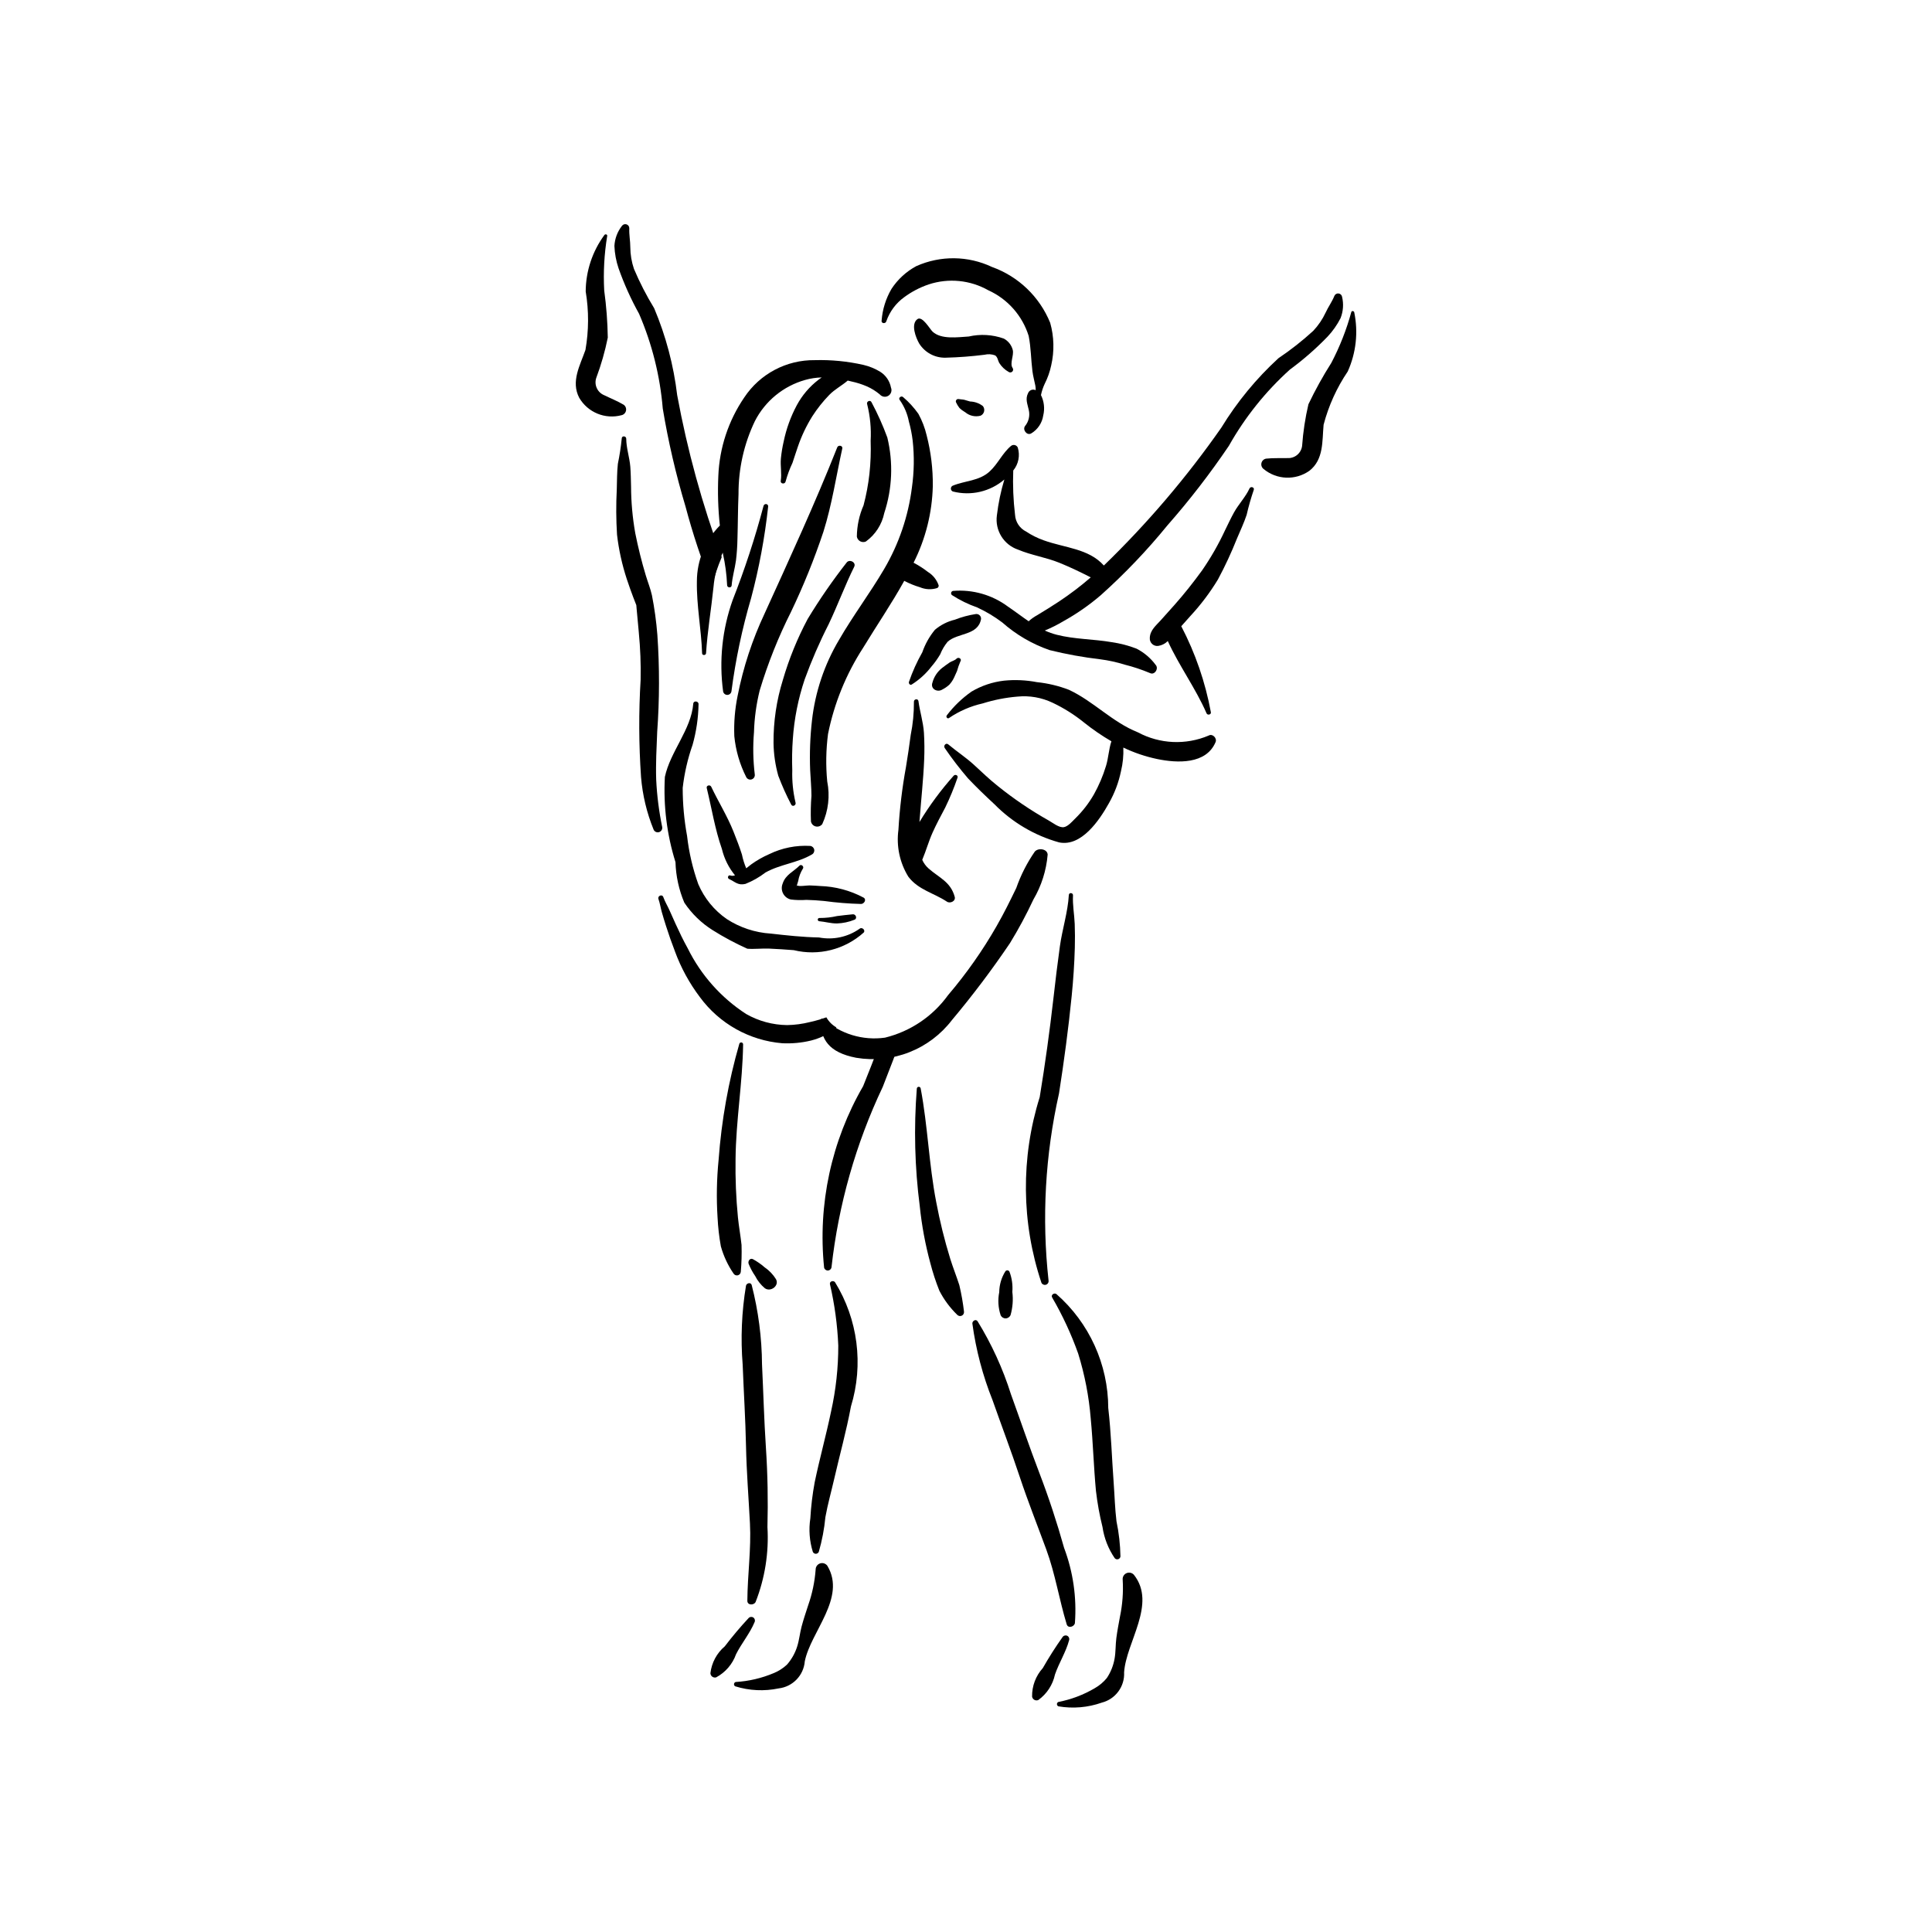 <?xml version="1.0" encoding="UTF-8"?>
<!-- Uploaded to: ICON Repo, www.iconrepo.com, Generator: ICON Repo Mixer Tools -->
<svg fill="#000000" width="800px" height="800px" version="1.1" viewBox="144 144 512 512" xmlns="http://www.w3.org/2000/svg">
 <g>
  <path d="m371.78 390.14c-3.121 2.191-6.996 3.019-10.738 2.297-4.262-0.078-8.586-0.547-12.812-1.031v0.004c-4.141-0.266-8.145-1.59-11.625-3.848-3.34-2.309-5.957-5.516-7.551-9.25-1.48-4.133-2.477-8.422-2.973-12.781-0.773-4.199-1.16-8.461-1.16-12.734 0.445-3.891 1.324-7.719 2.621-11.41 0.988-3.512 1.52-7.137 1.578-10.781 0.02-0.844-1.324-0.992-1.395-0.133-0.555 6.891-6.09 12.668-7.531 19.43h0.004c-0.422 7.629 0.531 15.277 2.812 22.57 0.109 3.691 0.906 7.332 2.34 10.734 1.957 2.926 4.512 5.41 7.492 7.281 2.953 1.859 6.031 3.508 9.211 4.934 1.895 0.141 3.848-0.109 5.754-0.035 2.188 0.082 4.363 0.258 6.547 0.414 6.574 1.602 13.512-0.148 18.543-4.672 0.539-0.637-0.48-1.562-1.117-0.988z"/>
  <path d="m421.64 370.48c-0.07-1.512-2.457-1.879-3.398-0.809v-0.004c-2.062 2.981-3.715 6.227-4.91 9.645-1.633 3.387-3.293 6.75-5.18 10.039v0.004c-3.719 6.512-8.039 12.66-12.902 18.363-4.055 5.625-9.984 9.621-16.719 11.27-5.887 0.828-11.836-0.984-16.266-4.949-0.16-0.113-0.375-0.133-0.555-0.039-0.18 0.09-0.293 0.27-0.297 0.473 0.152 4.856 2.062 8.422 9.523 9.855v-0.004c4.731 0.793 9.594 0.281 14.059-1.48 4.465-1.762 8.363-4.703 11.281-8.516 5.473-6.523 10.605-13.328 15.371-20.383 2.289-3.734 4.363-7.594 6.215-11.562 2.137-3.633 3.426-7.703 3.777-11.902z"/>
  <path d="m399.47 491.59c-0.277-2.359-0.688-4.703-1.238-7.016-0.746-2.324-1.656-4.598-2.391-6.93-1.527-4.949-2.773-9.984-3.731-15.074-1.941-9.977-2.231-20.168-4.125-30.141-0.047-0.25-0.27-0.426-0.52-0.418-0.254 0.008-0.461 0.195-0.496 0.445-0.82 10.418-0.559 20.887 0.785 31.25 0.523 5.078 1.461 10.109 2.797 15.039 0.641 2.484 1.438 4.926 2.391 7.305 1.211 2.359 2.801 4.508 4.703 6.356 0.305 0.348 0.797 0.457 1.215 0.27 0.422-0.188 0.668-0.629 0.609-1.086z"/>
  <path d="m426 554.22c-1.902-6.789-4.082-13.41-6.606-20-2.629-6.871-4.988-13.848-7.492-20.762-2.144-6.773-5.106-13.254-8.828-19.305-0.469-0.699-1.453-0.082-1.387 0.621h0.004c0.945 6.957 2.742 13.773 5.348 20.293 2.387 6.781 4.945 13.516 7.211 20.34 2.156 6.492 4.672 12.809 7.027 19.223 2.367 6.441 3.418 13.266 5.406 19.824 0.359 1.18 2.031 0.664 2.184-0.348l-0.004-0.004c0.5-6.758-0.477-13.543-2.863-19.883z"/>
  <path d="m425.63 577.78c-1.895 2.668-3.656 5.434-5.277 8.277-1.871 2.07-2.887 4.777-2.84 7.566 0.062 0.363 0.285 0.676 0.605 0.852 0.324 0.176 0.707 0.195 1.047 0.047 2.262-1.625 3.832-4.035 4.414-6.762 1.066-3.094 2.902-5.934 3.746-9.086h-0.004c0.148-0.449-0.047-0.938-0.465-1.16-0.418-0.219-0.938-0.109-1.227 0.266z"/>
  <path d="m444.51 561.35c-0.496-0.57-1.301-0.746-1.988-0.438-0.688 0.305-1.09 1.027-0.996 1.773 0.191 3.258-0.051 6.527-0.719 9.723-0.348 1.898-0.715 3.785-0.965 5.703-0.234 1.797-0.148 3.629-0.457 5.398v-0.004c-0.316 1.855-1.016 3.621-2.059 5.184-0.887 1.082-1.965 1.996-3.18 2.688-2.996 1.766-6.269 3.004-9.684 3.668-0.227 0.105-0.371 0.336-0.363 0.586 0.008 0.25 0.164 0.473 0.398 0.566 3.852 0.656 7.809 0.316 11.492-0.984 3.633-0.926 6.106-4.289 5.91-8.031 0.527-8.012 8.691-18.121 2.609-25.832z"/>
  <path d="m428.81 388.84c-0.102-2.531-0.594-5.023-0.453-7.562 0.043-0.711-1.059-0.824-1.102-0.113-0.254 4.519-1.742 9.094-2.371 13.602-0.637 4.551-1.184 9.109-1.699 13.676-1 8.801-2.215 17.57-3.652 26.316v-0.004c-5.031 16.035-4.871 33.246 0.457 49.184 0.211 0.445 0.715 0.672 1.184 0.531 0.473-0.137 0.773-0.598 0.707-1.086-1.828-16.57-0.895-33.332 2.766-49.598 1.34-8.582 2.504-17.207 3.363-25.852 0.422-4.25 0.711-8.504 0.828-12.773 0.055-2.102 0.055-4.219-0.027-6.32z"/>
  <path d="m439.88 547.15c-0.414-3.363-0.492-6.769-0.742-10.148-0.492-6.617-0.672-13.258-1.438-19.855-0.027-11.586-5.043-22.602-13.766-30.23-0.57-0.367-1.488 0.223-1.113 0.91 2.762 4.738 5.074 9.723 6.91 14.887 1.734 5.598 2.852 11.367 3.324 17.203 0.613 6.398 0.785 12.828 1.387 19.227l0.004 0.004c0.371 3.207 0.949 6.387 1.727 9.52 0.438 2.969 1.547 5.801 3.246 8.273 0.223 0.258 0.578 0.359 0.902 0.262 0.328-0.098 0.566-0.379 0.609-0.719-0.059-3.137-0.41-6.262-1.051-9.332z"/>
  <path d="m412.28 486.38c0.148-1.824-0.109-3.656-0.762-5.367-0.094-0.199-0.285-0.336-0.508-0.359-0.219-0.023-0.438 0.074-0.57 0.25-1.047 1.66-1.613 3.582-1.633 5.543-0.41 2.039-0.277 4.148 0.379 6.117 0.246 0.516 0.77 0.84 1.34 0.82 0.57-0.016 1.078-0.371 1.289-0.898 0.559-1.984 0.719-4.062 0.465-6.106z"/>
  <path d="m340.32 481.03c0.203-2.367 0.27-4.746 0.195-7.121-0.262-2.426-0.703-4.836-0.953-7.269v0.004c-0.504-5.156-0.715-10.336-0.633-15.512 0.102-10.16 1.859-20.203 2.004-30.359 0.004-0.254-0.176-0.469-0.426-0.516-0.25-0.043-0.492 0.102-0.574 0.34-2.894 10.039-4.734 20.352-5.496 30.77-0.508 5.086-0.602 10.199-0.277 15.297 0.125 2.562 0.418 5.113 0.875 7.633 0.715 2.559 1.84 4.981 3.336 7.172 0.227 0.402 0.688 0.605 1.137 0.508 0.449-0.102 0.777-0.484 0.812-0.945z"/>
  <path d="m347.38 548.69c0.184-7.051 0.059-14.02-0.406-21.059-0.484-7.34-0.676-14.699-1.031-22.047v-0.004c-0.051-7.098-0.969-14.168-2.738-21.043-0.242-0.805-1.363-0.508-1.508 0.184-1.148 6.926-1.445 13.965-0.879 20.965 0.277 7.184 0.734 14.375 0.883 21.562 0.145 6.84 0.684 13.617 1.043 20.441 0.359 6.856-0.648 13.684-0.688 20.539-0.008 1.234 1.742 1.234 2.191 0.312v-0.004c2.473-6.309 3.539-13.082 3.133-19.848z"/>
  <path d="m342.41 572.78c-2.234 2.394-4.344 4.902-6.328 7.508-2.129 1.805-3.492 4.352-3.816 7.125 0.012 0.363 0.191 0.707 0.488 0.922 0.297 0.215 0.676 0.285 1.031 0.184 2.453-1.312 4.336-3.492 5.269-6.117 1.465-2.926 3.66-5.496 4.914-8.512 0.207-0.426 0.078-0.941-0.309-1.215-0.387-0.277-0.918-0.23-1.25 0.105z"/>
  <path d="m363.29 559c-0.414-0.625-1.191-0.91-1.91-0.695-0.723 0.215-1.219 0.875-1.223 1.629-0.242 3.254-0.914 6.461-2 9.539-0.594 1.836-1.211 3.656-1.711 5.523-0.469 1.75-0.629 3.578-1.168 5.289v0.004c-0.559 1.793-1.488 3.449-2.727 4.863-1.023 0.953-2.211 1.715-3.508 2.242-3.203 1.352-6.613 2.148-10.082 2.352-0.242 0.074-0.414 0.285-0.438 0.535-0.027 0.25 0.098 0.488 0.316 0.609 3.734 1.164 7.699 1.352 11.523 0.551 3.723-0.438 6.621-3.441 6.918-7.18 1.586-7.871 11.02-16.809 6.008-25.262z"/>
  <path d="m377.1 420.7c-1.41 3.727-2.863 7.441-4.359 11.141-8.426 14.539-12.047 31.367-10.344 48.086 0.109 0.477 0.547 0.801 1.035 0.77 0.488-0.031 0.883-0.414 0.93-0.898 1.852-16.57 6.441-32.719 13.582-47.781 1.84-4.656 3.613-9.34 5.328-14.051h-0.004c-1.922 1.184-3.996 2.106-6.168 2.734z"/>
  <path d="m362.74 546.04c0.598-3.336 1.527-6.613 2.285-9.914 1.48-6.469 3.273-12.867 4.484-19.398 3.394-11.082 1.855-23.086-4.231-32.949-0.438-0.52-1.488-0.227-1.332 0.543 1.238 5.34 1.977 10.785 2.207 16.262 0.008 5.859-0.629 11.699-1.898 17.418-1.305 6.293-3.035 12.488-4.348 18.781-0.59 3.176-0.977 6.383-1.16 9.605-0.457 2.965-0.23 5.996 0.66 8.863 0.137 0.312 0.445 0.516 0.789 0.52 0.34 0 0.652-0.199 0.793-0.512 0.871-3.012 1.457-6.098 1.75-9.219z"/>
  <path d="m358.74 368.18c-3.758-0.223-7.512 0.527-10.898 2.18-1.668 0.727-3.254 1.629-4.731 2.688l-1.352 1.059h-0.004c-0.496-1.176-0.879-2.402-1.137-3.656-0.645-2.031-1.434-4.047-2.219-6.027-1.656-4.164-4.004-7.906-5.922-11.938-0.289-0.609-1.355-0.363-1.184 0.348 1.336 5.461 2.16 10.852 4.031 16.188h-0.004c0.613 2.547 1.797 4.918 3.457 6.941-0.383 0.164-0.812 0.184-1.207 0.055-0.594-0.254-0.926 0.668-0.348 0.934 1.613 0.75 2.356 1.762 4.328 1.289 1.898-0.754 3.684-1.766 5.301-3.016 3.894-2.188 8.453-2.519 12.254-4.754v0.004c0.484-0.23 0.758-0.754 0.676-1.285-0.086-0.527-0.512-0.941-1.043-1.008z"/>
  <path d="m372.83 381.86c-3.539-1.883-7.457-2.926-11.461-3.055-0.938-0.074-1.875-0.125-2.816-0.156-0.691-0.023-2.758 0.348-3.312 0.004l-0.152 0.281 0.438-1.449c0.195-1.156 0.617-2.266 1.234-3.266 0.422-0.527-0.395-1.312-0.883-0.82-1.602 1.613-3.727 2.398-4.473 4.785-0.34 0.84-0.297 1.789 0.121 2.594 0.418 0.809 1.164 1.391 2.047 1.598 1.371 0.172 2.754 0.203 4.129 0.102 1.566 0.039 3.133 0.137 4.691 0.293 3.25 0.441 6.523 0.707 9.801 0.789 0.82-0.012 1.543-1.188 0.637-1.699z"/>
  <path d="m370 386.3c-1.395 0.152-2.785 0.266-4.176 0.465h0.004c-1.523 0.348-3.082 0.52-4.644 0.512-0.234-0.027-0.445 0.148-0.469 0.383-0.023 0.238 0.148 0.449 0.383 0.473 1.578 0.137 3.113 0.605 4.711 0.59 1.586-0.055 3.148-0.383 4.617-0.977 0.84-0.309 0.398-1.531-0.426-1.445z"/>
  <path d="m391.14 364.65c1.023-2.281 2.199-4.449 3.363-6.656 1.242-2.555 2.324-5.188 3.242-7.875 0.25-0.648-0.605-1.016-1.02-0.539-3.391 3.801-6.426 7.91-9.062 12.27l0.059-0.727c0.387-5.262 0.977-10.504 1.191-15.777 0.105-2.387 0.086-4.773-0.059-7.156-0.191-2.883-1.07-5.543-1.453-8.371-0.105-0.785-1.27-0.582-1.203 0.191 0.02 2.938-0.262 5.871-0.848 8.75-0.367 2.84-0.797 5.676-1.258 8.504-1.008 5.504-1.676 11.066-2 16.652-0.586 4.316 0.34 8.703 2.621 12.41 2.629 3.5 6.789 4.328 10.227 6.621 0.855 0.574 2.387-0.125 2.07-1.285-1.094-3.992-4.086-5.008-6.941-7.512h0.004c-0.715-0.633-1.281-1.414-1.672-2.285l0.031-0.07c0.992-2.348 1.656-4.801 2.707-7.144z"/>
  <path d="m464.31 338.93c-6.055 2.57-12.949 2.258-18.746-0.848-6.828-2.719-11.738-8.227-18.309-11.285-2.719-1.043-5.559-1.719-8.453-2.019-2.875-0.551-5.816-0.684-8.73-0.395-3.039 0.352-5.973 1.336-8.609 2.894-2.477 1.734-4.672 3.84-6.508 6.242-0.398 0.426 0.113 1.129 0.598 0.73h-0.004c2.688-1.82 5.695-3.121 8.859-3.832 2.996-0.941 6.086-1.547 9.215-1.809 3.199-0.32 6.422 0.242 9.32 1.625 2.988 1.414 5.797 3.184 8.363 5.266 2.285 1.828 4.699 3.481 7.227 4.953-0.707 2.09-0.785 4.484-1.449 6.586v-0.004c-0.793 2.606-1.863 5.117-3.191 7.492-1.348 2.352-3.019 4.504-4.961 6.398-0.762 0.738-1.855 2.062-2.969 2.277-1.27 0.246-2.984-1.168-4.066-1.766-4.734-2.668-9.246-5.723-13.48-9.133-2.203-1.742-4.231-3.703-6.297-5.602-2.156-1.98-4.602-3.562-6.84-5.441-0.605-0.508-1.359 0.395-0.914 0.98l-0.004 0.004c1.906 2.785 3.961 5.461 6.156 8.023 2.25 2.379 4.633 4.656 7.031 6.883 4.727 4.801 10.629 8.281 17.117 10.094 5.918 1.211 10.688-5.871 13.207-10.391l-0.004 0.004c1.508-2.644 2.586-5.512 3.203-8.492 0.492-2.047 0.699-4.148 0.617-6.25 2.848 1.363 5.852 2.379 8.941 3.031 5.348 1.117 13.027 1.461 15.512-4.496 0.422-1.02-0.801-2.312-1.832-1.723z"/>
  <path d="m402.59 306.73c-1.902 0.293-3.762 0.793-5.551 1.496-1.941 0.465-3.75 1.383-5.273 2.672-1.461 1.77-2.594 3.789-3.34 5.957-1.426 2.508-2.617 5.144-3.551 7.875-0.102 0.395 0.277 0.938 0.723 0.684 2.027-1.273 3.812-2.898 5.269-4.797 0.867-1.008 1.641-2.094 2.312-3.242 0.477-1.203 1.141-2.32 1.965-3.316 2.68-2.418 8.051-1.59 8.844-6.012 0.031-0.371-0.109-0.738-0.383-0.996-0.27-0.258-0.645-0.375-1.016-0.32z"/>
  <path d="m499.66 222.64c-0.086-0.469-0.473-0.824-0.945-0.871s-0.922 0.223-1.098 0.664c-0.629 1.57-1.617 2.891-2.32 4.422-0.828 1.773-1.934 3.398-3.277 4.824-2.883 2.641-5.965 5.062-9.215 7.246-5.887 5.398-10.984 11.602-15.148 18.418-9.184 13.145-19.605 25.375-31.125 36.523-4.012-4.508-10.344-4.652-15.949-6.68h-0.004c-1.637-0.582-3.199-1.359-4.648-2.32-1.703-0.848-2.82-2.535-2.934-4.434-0.469-3.898-0.625-7.824-0.477-11.746 1.398-1.699 1.848-3.984 1.199-6.086-0.148-0.328-0.441-0.57-0.793-0.652-0.352-0.086-0.719 0-1 0.227-2.262 1.887-3.473 4.758-5.66 6.766-2.785 2.555-6.5 2.414-9.797 3.777h-0.004c-0.297 0.141-0.484 0.449-0.477 0.781 0.012 0.332 0.215 0.625 0.523 0.75 4.797 1.23 9.895 0.047 13.652-3.176-0.934 3.102-1.598 6.281-1.98 9.5-0.547 3.984 1.812 7.797 5.621 9.09 3.519 1.48 7.371 2.035 10.887 3.457 2.805 1.137 5.633 2.488 8.367 3.891h-0.004c-2.668 2.316-5.488 4.457-8.434 6.41-1.891 1.246-3.809 2.445-5.754 3.606-0.816 0.445-1.578 0.984-2.266 1.613-1.816-1.234-3.578-2.602-5.504-3.898v-0.004c-4.184-3.102-9.352-4.574-14.539-4.141-0.246 0.047-0.441 0.23-0.496 0.477-0.059 0.242 0.035 0.496 0.234 0.645 2.078 1.34 4.305 2.43 6.641 3.246 2.363 1.086 4.602 2.426 6.676 3.996 3.664 3.238 7.922 5.723 12.543 7.324 4.414 1.09 8.891 1.902 13.406 2.43 2.203 0.285 4.375 0.762 6.496 1.422 2.281 0.57 4.519 1.316 6.691 2.227 1.227 0.633 2.379-1.18 1.531-2.141h-0.004c-1.34-1.828-3.094-3.312-5.117-4.34-2.109-0.812-4.309-1.383-6.547-1.703-4.82-0.836-9.805-0.75-14.555-1.961-1.09-0.281-2.152-0.656-3.176-1.125 1.691-0.695 3.328-1.516 4.898-2.453 3.543-1.965 6.875-4.281 9.949-6.918 6.356-5.695 12.258-11.875 17.645-18.492 5.871-6.676 11.312-13.723 16.293-21.086 4.258-7.57 9.719-14.398 16.172-20.211 3.559-2.617 6.894-5.531 9.965-8.707 1.379-1.465 2.539-3.113 3.453-4.902 0.719-1.809 0.859-3.793 0.402-5.684z"/>
  <path d="m397.47 318.57c-0.43 0.465-1.254 0.629-1.797 0.988-0.672 0.445-1.324 0.949-1.973 1.43-1.266 0.984-2.18 2.356-2.594 3.902-0.617 1.68 1.293 2.668 2.594 1.855 0.676-0.34 1.301-0.77 1.859-1.277 0.531-0.574 0.973-1.23 1.301-1.945l0.77-1.715c0.23-0.855 0.523-1.691 0.879-2.504 0.488-0.684-0.5-1.316-1.039-0.734z"/>
  <path d="m502.89 226.77c-0.074-0.363-0.66-0.488-0.773-0.078h-0.004c-1.273 4.668-3.047 9.184-5.293 13.465-2.242 3.531-4.269 7.195-6.07 10.969-0.852 3.625-1.41 7.316-1.676 11.031-0.234 1.93-1.918 3.344-3.859 3.242-1.93 0.051-3.754-0.059-5.691 0.148-0.605 0.109-1.086 0.566-1.227 1.164-0.141 0.602 0.09 1.223 0.582 1.59 3.469 2.867 8.422 3.062 12.105 0.477 3.859-2.988 3.383-7.887 3.785-12.223 1.32-5.027 3.481-9.797 6.394-14.102 2.215-4.914 2.82-10.406 1.727-15.684z"/>
  <path d="m475.13 273.45c-1.035 2.246-2.859 4.125-4.074 6.297-0.863 1.547-1.613 3.164-2.394 4.754-1.723 3.715-3.762 7.277-6.09 10.648-2.293 3.16-4.703 6.207-7.293 9.129l-3.621 4.047c-1.305 1.457-2.879 2.672-2.953 4.734l0.004 0.004c-0.051 0.594 0.176 1.18 0.609 1.59s1.031 0.602 1.621 0.52c0.965-0.145 1.855-0.598 2.535-1.293 3.004 6.602 7.391 12.523 10.277 19.164 0.262 0.598 1.309 0.332 1.133-0.332v-0.004c-1.465-7.934-4.106-15.602-7.836-22.754l2.418-2.711c2.754-2.969 5.199-6.211 7.297-9.672 1.891-3.523 3.574-7.148 5.051-10.863 0.879-2.078 1.855-4.148 2.57-6.293l-0.004 0.004c0.508-2.215 1.133-4.402 1.867-6.555 0.312-0.699-0.797-1.105-1.117-0.414z"/>
  <path d="m380.12 246.72c-0.328-1.734-1.363-3.258-2.859-4.199-1.375-0.84-2.879-1.453-4.445-1.82-4.223-0.957-8.551-1.379-12.879-1.258-7.512-0.094-14.559 3.633-18.707 9.898-4.184 6.133-6.562 13.32-6.863 20.742-0.203 4.398-0.07 8.805 0.402 13.184-3.887 3.941-6.074 9.246-6.086 14.781-0.117 6.406 1.176 12.73 1.383 19.105 0.02 0.598 1.004 0.559 1.043-0.031 0.375-5.879 1.387-11.789 1.988-17.66 0.25-2.773 0.93-5.492 2.016-8.059l0.434-0.961 0.039 0.312v-0.004c0.609 2.715 0.98 5.481 1.102 8.262-0.039 0.777 1.152 0.906 1.211 0.121 0.16-2.207 0.844-4.398 1.141-6.602v0.004c0.227-1.891 0.359-3.789 0.391-5.695 0.125-3.969 0.113-7.941 0.285-11.91-0.035-6.68 1.441-13.277 4.324-19.305 2.723-5.344 7.555-9.309 13.328-10.934 1.43-0.406 2.906-0.629 4.394-0.664l-0.832 0.59v0.004c-2.394 1.828-4.367 4.148-5.789 6.805-1.602 3-2.762 6.219-3.453 9.551-0.344 1.488-0.594 3-0.742 4.519-0.184 1.973 0.266 4.004-0.039 5.945-0.129 0.828 1.164 0.953 1.293 0.129h0.004c0.461-1.68 1.066-3.32 1.812-4.898 0.492-1.43 0.926-2.875 1.43-4.301 0.957-2.812 2.238-5.508 3.812-8.031 1.305-2.035 2.812-3.938 4.496-5.672 1.465-1.512 3.359-2.477 4.906-3.812l1.035 0.25c1.367 0.293 2.703 0.719 3.988 1.266 1.262 0.551 2.434 1.281 3.484 2.168 0.562 0.652 1.516 0.797 2.25 0.348 0.734-0.453 1.031-1.371 0.703-2.168z"/>
  <path d="m389.92 295.58c-1.195-0.93-2.473-1.75-3.812-2.453 3.184-6.305 4.922-13.242 5.094-20.305 0.051-4.523-0.496-9.035-1.621-13.418-0.469-2-1.207-3.926-2.195-5.731-1.148-1.625-2.496-3.106-4.008-4.398-0.52-0.555-1.445 0.195-0.922 0.754 1.184 1.688 2 3.606 2.394 5.629 0.473 1.691 0.816 3.414 1.023 5.156 0.449 4.113 0.379 8.266-0.203 12.359-0.961 7.641-3.469 15.004-7.367 21.641-3.769 6.422-8.273 12.375-11.992 18.832-3.856 6.508-6.285 13.766-7.129 21.285-0.492 4.367-0.656 8.77-0.48 13.164 0.102 2.262 0.332 4.523 0.34 6.793-0.18 2.258-0.227 4.527-0.133 6.793 0.117 0.66 0.617 1.184 1.27 1.336 0.652 0.156 1.332-0.094 1.734-0.633 1.617-3.531 2.074-7.484 1.309-11.293-0.402-4.184-0.332-8.402 0.211-12.57 1.637-8.148 4.801-15.91 9.324-22.883 3.582-5.906 7.543-11.684 10.875-17.707h0.004c1.324 0.699 2.711 1.266 4.148 1.691 1.453 0.617 3.078 0.695 4.586 0.215 0.27-0.125 0.426-0.414 0.383-0.707-0.504-1.477-1.504-2.734-2.832-3.551z"/>
  <path d="m368.34 293.12c-3.727 4.762-7.164 9.742-10.297 14.914-2.746 5.156-4.953 10.582-6.586 16.191-1.676 5.398-2.508 11.023-2.465 16.68 0.043 2.938 0.469 5.856 1.262 8.684 0.98 2.598 2.113 5.129 3.402 7.59 0.332 0.766 1.41 0.246 1.164-0.516h-0.004c-0.656-2.801-0.945-5.676-0.855-8.551-0.102-2.746-0.055-5.496 0.145-8.238 0.367-5.406 1.43-10.742 3.16-15.875 1.812-4.981 3.926-9.844 6.332-14.566 2.391-5.012 4.32-10.285 6.777-15.238 0.586-1.191-1.301-2.129-2.035-1.074z"/>
  <path d="m379.16 259.97c-1.176-3.211-2.574-6.336-4.188-9.352-0.324-0.762-1.438-0.246-1.164 0.516 0.793 3.156 1.102 6.414 0.922 9.66 0.102 2.926-0.004 5.856-0.32 8.77-0.312 2.816-0.832 5.609-1.559 8.352-1.145 2.621-1.746 5.445-1.777 8.301 0.09 0.523 0.41 0.973 0.875 1.227 0.465 0.254 1.02 0.277 1.504 0.07 2.519-1.816 4.266-4.512 4.887-7.555 2.125-6.457 2.41-13.379 0.816-19.992z"/>
  <path d="m365.88 262.55c-5.898 14.879-12.602 29.43-19.23 43.992h0.004c-3.289 6.973-5.703 14.328-7.184 21.898-0.719 3.512-1.012 7.098-0.867 10.68 0.371 3.762 1.438 7.426 3.144 10.797 0.254 0.535 0.859 0.805 1.426 0.637 0.566-0.168 0.93-0.723 0.852-1.309-0.449-3.711-0.523-7.457-0.211-11.184 0.105-3.742 0.617-7.461 1.516-11.094 2.16-7.176 4.938-14.148 8.309-20.84 3.297-6.887 6.164-13.973 8.578-21.215 2.262-7.176 3.379-14.719 5-22.055 0.176-0.785-1.055-1.016-1.336-0.309z"/>
  <path d="m346.33 278.12c-2.238 8.457-4.969 16.773-8.172 24.918-2.758 7.75-3.625 16.047-2.523 24.203 0.102 0.543 0.582 0.93 1.133 0.914s1.008-0.43 1.078-0.98c1.09-8.344 2.832-16.594 5.207-24.672 2.117-7.961 3.625-16.07 4.516-24.258 0.086-0.812-1.09-0.902-1.238-0.125z"/>
  <path d="m422.3 229.52c-2.809-6.883-8.406-12.254-15.402-14.766-6.34-3.004-13.672-3.086-20.078-0.223-2.656 1.43-4.914 3.504-6.566 6.031-1.5 2.562-2.394 5.438-2.617 8.398-0.156 0.805 1.109 0.926 1.266 0.125v0.004c0.891-2.539 2.535-4.746 4.715-6.324 1.977-1.461 4.168-2.609 6.496-3.394 5.258-1.734 11-1.168 15.816 1.562 5.121 2.324 9.004 6.723 10.68 12.094 0.613 3.047 0.605 6.227 0.992 9.309 0.168 1.355 0.527 2.574 0.777 3.867v-0.004c0.07 0.398 0.102 0.805 0.09 1.211-0.363-0.184-0.789-0.203-1.172-0.059-0.383 0.145-0.684 0.441-0.84 0.82-0.797 1.582-0.168 2.848 0.168 4.441 0.371 1.492 0.016 3.074-0.957 4.269-0.777 0.977 0.48 2.652 1.617 1.977 1.727-1.027 2.898-2.781 3.188-4.769 0.441-1.812 0.223-3.719-0.605-5.387 0.211-1.035 0.547-2.043 0.996-3 0.781-1.539 1.359-3.176 1.715-4.863 0.863-3.738 0.77-7.629-0.277-11.32z"/>
  <path d="m412.34 241.5c-0.801-1.184 0.398-3.312 0.055-4.746v0.004c-0.332-1.301-1.195-2.402-2.379-3.031-2.984-1.066-6.211-1.254-9.301-0.547-2.883 0.172-7.262 0.852-9.574-1.293-0.707-0.656-2.719-4.262-4.019-3.312-1.824 1.328-0.422 4.891 0.465 6.449 1.508 2.414 4.18 3.852 7.027 3.769 3.441-0.086 6.875-0.348 10.289-0.781 0.934-0.227 1.91-0.168 2.809 0.164 0.676 0.449 0.719 1.297 1.062 1.953 0.625 1.023 1.508 1.867 2.559 2.453 0.305 0.199 0.707 0.148 0.957-0.117s0.27-0.672 0.051-0.965z"/>
  <path d="m404.47 251.61c-0.973-0.75-2.156-1.172-3.383-1.211-0.516-0.105-1-0.32-1.508-0.441-0.523-0.125-1.066-0.105-1.594-0.207v-0.004c-0.219-0.02-0.434 0.078-0.562 0.258-0.129 0.176-0.156 0.41-0.066 0.613 0.238 0.531 0.539 1.031 0.898 1.488 0.473 0.457 1 0.848 1.574 1.172 1.117 0.934 2.625 1.266 4.031 0.887 0.469-0.211 0.812-0.629 0.934-1.129 0.117-0.5 0-1.027-0.324-1.426z"/>
  <path d="m319.64 252.27c1.457 8.77 3.473 17.441 6.027 25.957 1.906 7.172 4.242 14.223 6.992 21.113 0.68-2.621 1.547-5.191 2.602-7.684-5.156-13.941-9.102-28.301-11.797-42.914-0.945-7.934-2.996-15.695-6.102-23.059-2.043-3.336-3.836-6.824-5.359-10.43-0.625-1.852-0.953-3.789-0.965-5.746 0-1.688-0.352-3.297-0.266-4.988l-0.004 0.004c0.023-0.477-0.273-0.91-0.723-1.062-0.449-0.156-0.945 0.008-1.219 0.395-1.203 1.531-1.902 3.398-2 5.34 0.082 2.008 0.453 3.992 1.094 5.894 1.473 4.168 3.289 8.203 5.438 12.066 3.441 7.977 5.562 16.457 6.281 25.113z"/>
  <path d="m304.18 206.27c0.219-0.301 0.805-0.172 0.734 0.25v0.004c-0.785 4.773-1.051 9.617-0.793 14.445 0.566 4.144 0.883 8.316 0.949 12.5-0.738 3.652-1.766 7.238-3.074 10.727-0.59 1.852 0.355 3.84 2.16 4.555 1.73 0.852 3.438 1.512 5.113 2.504h0.004c0.5 0.355 0.75 0.973 0.625 1.574-0.121 0.602-0.59 1.074-1.188 1.203-4.348 1.16-8.934-0.727-11.207-4.609-2.262-4.324 0.211-8.582 1.648-12.688v-0.004c0.898-5.121 0.918-10.355 0.066-15.484 0.027-5.391 1.766-10.633 4.961-14.977z"/>
  <path d="m319.5 363.23c-0.863-4.156-1.398-8.371-1.602-12.609-0.141-4.223 0.094-8.453 0.266-12.672 0.621-8.559 0.637-17.156 0.043-25.719-0.277-3.516-0.758-7.016-1.438-10.48-0.398-1.766-1.078-3.457-1.605-5.188-1.133-3.734-2.059-7.508-2.828-11.336h0.004c-0.715-4.035-1.082-8.121-1.102-12.219-0.051-1.773-0.059-3.551-0.199-5.32-0.199-2.481-1.07-4.949-1.078-7.422 0-0.762-1.184-0.855-1.188-0.086-0.227 2.262-0.57 4.508-1.031 6.734-0.246 2.246-0.219 4.535-0.289 6.789-0.207 3.992-0.184 7.988 0.066 11.977 0.465 4.023 1.34 7.988 2.606 11.836 0.203 0.68 1.383 4.059 2.508 6.859l0.082 0.984c0.203 2.102 0.371 4.199 0.582 6.297h-0.004c0.402 4.152 0.566 8.324 0.48 12.492-0.52 8.578-0.48 17.176 0.109 25.746 0.391 4.812 1.52 9.535 3.348 14.004 0.254 0.527 0.855 0.793 1.418 0.629s0.922-0.715 0.852-1.297z"/>
  <path d="m363 413.61-0.289 0.086-1.375 0.461c-0.891 0.27-1.781 0.488-2.688 0.699-1.98 0.5-4.012 0.773-6.055 0.805-3.82-0.043-7.566-1.059-10.883-2.953-6.617-4.301-11.953-10.305-15.449-17.379-1.184-2.121-2.234-4.32-3.242-6.531l-1.59-3.551c-0.523-1.184-1.215-2.293-1.648-3.516-0.301-0.852-1.586-0.32-1.281 0.527 0.398 1.117 0.562 2.309 0.883 3.449 0.352 1.25 0.738 2.496 1.133 3.734 0.711 2.242 1.496 4.461 2.344 6.656l-0.004 0.004c1.594 4.352 3.824 8.441 6.617 12.141 5.168 7.043 13.129 11.504 21.836 12.23 2.562 0.125 5.129-0.113 7.625-0.719 1.238-0.312 2.441-0.758 3.586-1.336 0.645-0.324 1.266-0.703 1.883-1.074 0.457-0.309 0.875-0.668 1.246-1.074-1.109-0.629-2.023-1.547-2.648-2.66z"/>
  <path d="m349.64 482.99c-0.766-1.238-1.781-2.301-2.984-3.121-0.965-0.844-2.023-1.582-3.148-2.191-0.777-0.352-1.336 0.539-1.129 1.199h-0.004c0.465 1.16 1.055 2.262 1.762 3.293 0.621 1.238 1.496 2.34 2.559 3.227 1.508 1.086 3.902-0.652 2.945-2.406z"/>
 </g>
</svg>